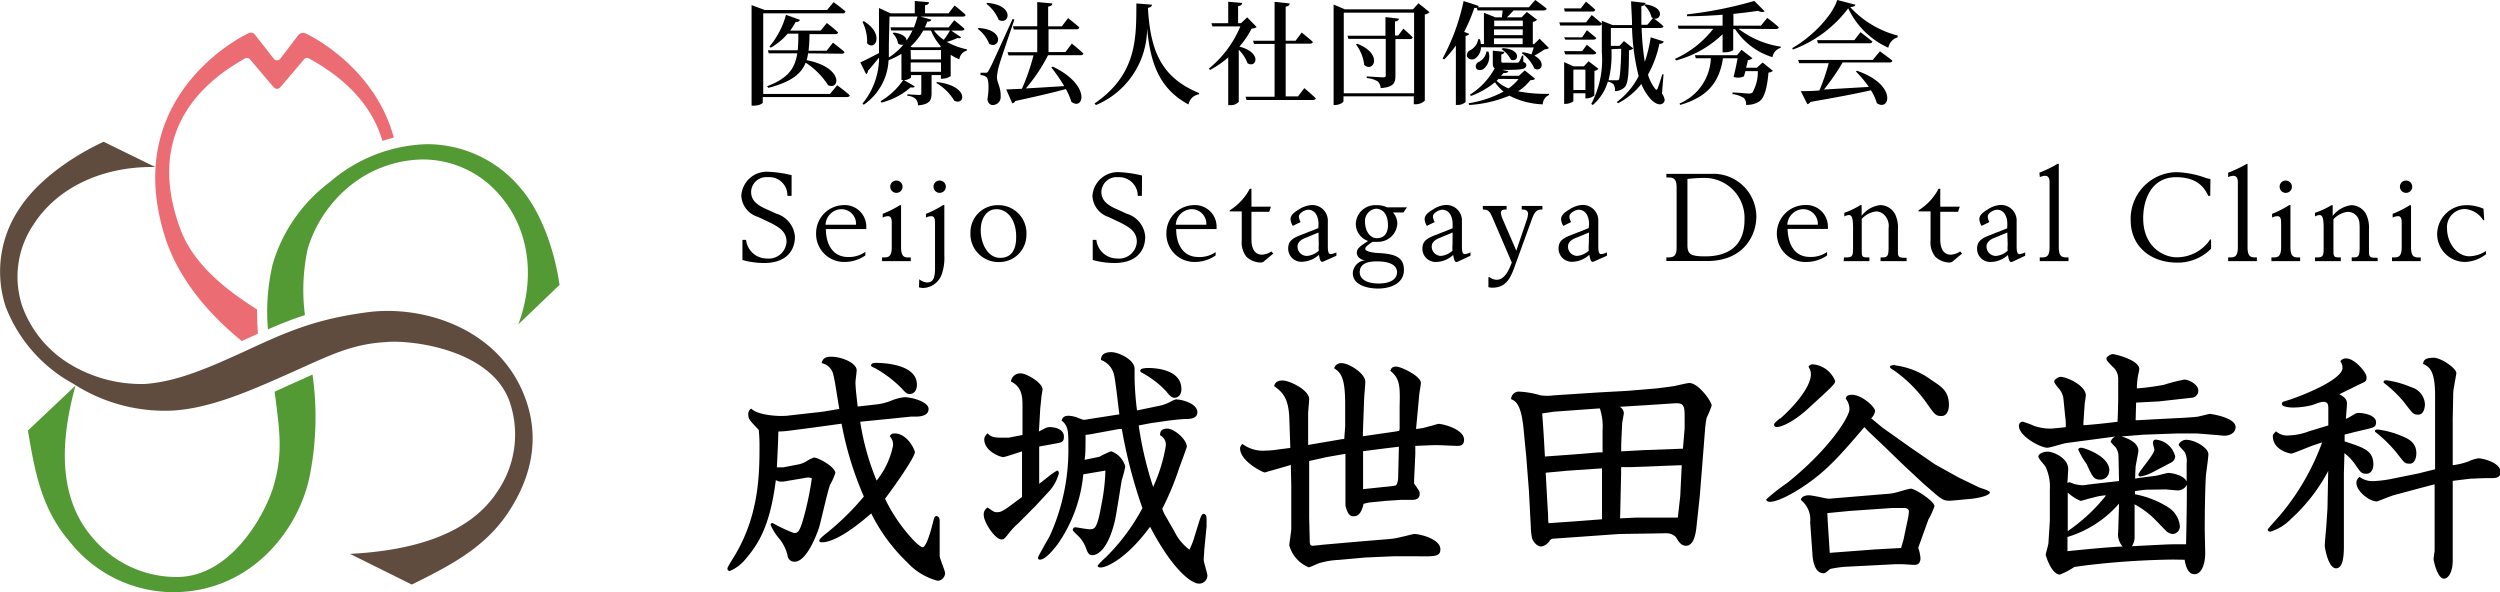 <svg xmlns="http://www.w3.org/2000/svg" viewBox="0 0 268.07 63.5"><defs><style>.cls-1{fill:#eb6d73;}.cls-2{fill:#604c3f;}.cls-3{fill:#539a35;}</style></defs><g id="レイヤー_2" data-name="レイヤー 2"><g id="design"><path class="cls-1" d="M17.83,25.81c1.63,4.77,5.27,8.47,8.1,10.76l.17-.08,1.56-.71c-.06-.87-.1-1.73-.09-2.59C25,31.54,21,28.82,19.41,24.75,15.07,13.31,23,8.12,26.27,6.27a.43.43,0,0,1,.59.16l2.5,2.94a.47.47,0,0,0,.69,0l2.5-2.94a.43.43,0,0,1,.59-.16c2.19,1.22,6.45,3.89,7.86,8.84.41-.13.82-.25,1.23-.35C40.4,7.94,34.52,4.41,32.78,3.59a.65.65,0,0,0-.81.2l-1.91,2.5a.44.44,0,0,1-.71,0l-2-2.56a.55.55,0,0,0-.69-.17C24.33,4.66,13,11.45,17.83,25.81Z"/><path class="cls-2" d="M56.45,43.05c1.31,3.88.68,7.84-1.86,11.76s-6.37,5.84-10.07,7.69l-.37.18-6.62-3.29c7.2-.37,13-2.3,15.86-6.77a10.78,10.78,0,0,0,1.28-9.47h0c-1.92-5.68-10.54-6.73-13.28-6.47-3.8.22-6.13,1.48-10.34,3.35s-8.53,3.79-12.64,4a18.06,18.06,0,0,1-10.58-2.9A15.89,15.89,0,0,1,.61,32.89a12.08,12.08,0,0,1,1.5-10.57c1.7-2.62,5-5.25,9-7.12l5.54,2.71C11.15,17.81,6.22,20,3.6,24.07a10,10,0,0,0-1.22,8.74,12.06,12.06,0,0,0,5.19,6.28,14.8,14.8,0,0,0,8,2.08c3.61-.26,7.18-1.91,11-3.65C31,35.46,34,34.2,39.4,33.48,45.42,32.68,53.81,35.24,56.45,43.05Z"/><path class="cls-3" d="M32.7,33.79A20.81,20.81,0,0,1,33,26.66a13.87,13.87,0,0,1,4.54-6.74,12.65,12.65,0,0,1,7.8-2.82,10.82,10.82,0,0,1,8.24,3.82c3.18,3.65,3.86,8.84,2,13.86L60,30.55c-.62-4.22-2.18-8.09-4.24-10.45a13.05,13.05,0,0,0-10-4.64,16.65,16.65,0,0,0-10.38,4.05,17,17,0,0,0-6.14,8.81,22.49,22.49,0,0,0-.51,7C30.09,34.72,31.37,34.22,32.7,33.79Z"/><path class="cls-3" d="M33.51,40.16l-.57.26-1.43.64L29.45,42c.5,3.94.9,6.37,0,9.7-.6,2.59-4.29,10.17-10.49,10.17h0A11.73,11.73,0,0,1,10,57.74c-3.52-4-3.76-9.69-1.9-16.4L3,46.16l.06.4c.69,4,1.39,8.06,4.48,11.6a14.21,14.21,0,0,0,11,5.34c8.52,0,13.64-6.9,14.71-12.67A32.29,32.29,0,0,0,33.51,40.16Z"/><path d="M84.88,21h-.45A1.94,1.94,0,0,0,82.33,19a1.63,1.63,0,0,0-1.79,1.56c0,.76.4,1.3,1.49,1.8l1.21.55a2.8,2.8,0,0,1,2,2.46c0,1.64-1.08,2.83-3.28,2.83a8.76,8.76,0,0,1-2.35-.32l0-2.16h.39a2.24,2.24,0,0,0,2.24,2,1.91,1.91,0,0,0,2.1-1.79c0-1.16-.91-1.6-1.64-2l-1.42-.67A2.5,2.5,0,0,1,79.49,21a2.73,2.73,0,0,1,2.93-2.58,12.81,12.81,0,0,1,2.46.36Z"/><path d="M92.79,27.39a3.94,3.94,0,0,1-2.22.7A3,3,0,0,1,87.51,25a3,3,0,0,1,2.83-3,2.32,2.32,0,0,1,2.55,2.43v.13H88.56c0,1.67.76,3,2.39,3A3,3,0,0,0,92.79,27Zm-1-3.29a1.57,1.57,0,0,0-1.6-1.67,1.75,1.75,0,0,0-1.67,1.67Z"/><path d="M94.58,27.6h.26c.48,0,.78-.16.78-1.09V23.85c0-.52-.16-.67-.41-.67a1.36,1.36,0,0,0-.56.15v-.4A10.86,10.86,0,0,0,96.49,22h.13v4.52c0,.93.3,1.09.77,1.09h.27V28c-.5,0-1.12,0-1.54,0s-1,0-1.54,0Zm1.54-8.24a.66.66,0,1,1-.66.66A.65.65,0,0,1,96.12,19.36Z"/><path d="M98.57,29.94a1.46,1.46,0,0,0,.83.35c.58,0,.86-.35.86-1.52V23.85c0-.52-.16-.67-.41-.67a1.36,1.36,0,0,0-.56.15v-.4a10.86,10.86,0,0,0,1.84-.94h.13v5.4a5.43,5.43,0,0,1-.27,2,2.2,2.2,0,0,1-2,1.49,1.83,1.83,0,0,1-.45-.07Zm2.19-10.58a.66.66,0,1,1-.66.66A.65.65,0,0,1,100.76,19.36Z"/><path d="M107,22a3,3,0,0,1,3.06,3.2,2.91,2.91,0,0,1-3,2.9,3,3,0,0,1-3-3.15A2.91,2.91,0,0,1,107,22Zm-.22.44c-.82,0-1.62.78-1.62,2.26,0,1.28.67,2.95,2.09,2.95,1.25,0,1.71-.95,1.71-2.2C109,23.93,108.26,22.43,106.82,22.43Z"/><path d="M122.44,21H122A2,2,0,0,0,119.89,19a1.63,1.63,0,0,0-1.79,1.56c0,.76.4,1.3,1.49,1.8l1.21.55a2.78,2.78,0,0,1,2,2.46c0,1.64-1.08,2.83-3.28,2.83a8.76,8.76,0,0,1-2.35-.32l0-2.16h.39a2.24,2.24,0,0,0,2.24,2,1.91,1.91,0,0,0,2.1-1.79c0-1.16-.91-1.6-1.64-2l-1.42-.67a2.5,2.5,0,0,1-1.7-2.26A2.73,2.73,0,0,1,120,18.46a12.81,12.81,0,0,1,2.46.36Z"/><path d="M130.35,27.39a3.94,3.94,0,0,1-2.22.7A3,3,0,0,1,125.07,25a3,3,0,0,1,2.83-3,2.32,2.32,0,0,1,2.55,2.43v.13h-4.33c0,1.67.76,3,2.39,3a3,3,0,0,0,1.84-.53Zm-1-3.29a1.57,1.57,0,0,0-1.6-1.67,1.75,1.75,0,0,0-1.67,1.67Z"/><path d="M131.88,22.54a6,6,0,0,0,2.13-2.3l.18,0v1.92h2.09l-.18.55h-1.91v3c0,.71.22,1.6,1.14,1.6a2.05,2.05,0,0,0,1-.35l.2.23-1.08.9a.78.78,0,0,1-.31.06,2.29,2.29,0,0,1-1.48-.61,2.47,2.47,0,0,1-.51-1.75V22.67h-1.31Z"/><path d="M141.38,24c0-.71-.32-1.51-1.1-1.51-.36,0-1,.35-1,.73a1.4,1.4,0,0,0,.18.59l-.84.41a1.68,1.68,0,0,1-.24-.69c0-.43.3-.71.88-1.06A2.8,2.8,0,0,1,140.5,22a1.67,1.67,0,0,1,1.88,1.75V26.4c0,.7.12.85.33.85a2,2,0,0,0,.59-.19v.36L142,28a.46.46,0,0,1-.25.07c-.17,0-.26-.35-.32-.75a2.82,2.82,0,0,1-1.82.75,1.41,1.41,0,0,1-1.48-1.42c0-.82.5-1.12,1.38-1.46l1.85-.73Zm0,.93L140,25.5c-.26.1-.87.36-.87.94a1,1,0,0,0,1.06,1,2.15,2.15,0,0,0,1.22-.56,3.21,3.21,0,0,1,0-.63Z"/><path d="M150.49,22.78h-1.13a1.76,1.76,0,0,1,.47,1.22,2.06,2.06,0,0,1-2.1,1.93,4.48,4.48,0,0,1-.55,0c-.23.15-.79.5-.79.75s.64.41,1.38.45c1.69.09,2.77.37,2.77,1.81s-1.39,2-2.79,2c-.95,0-2.69-.29-2.69-1.65a1.45,1.45,0,0,1,1.33-1.38v0c-.21,0-.9-.2-.9-.82,0-.41.32-.68,1.11-1.18l.1-.07A1.94,1.94,0,0,1,145.38,24a2.08,2.08,0,0,1,2.22-2,2.58,2.58,0,0,1,1.13.23h2.14Zm-2.63,7.62c1,0,1.94-.34,1.94-1.21s-1-1.16-2.12-1.16c-.52,0-1.88,0-1.88,1.16C145.8,29.79,146.33,30.4,147.86,30.4Zm-.22-4.86c.84,0,1.19-.62,1.19-1.38,0-1.27-.62-1.78-1.29-1.78a1.32,1.32,0,0,0-1.17,1.43C146.37,24.62,146.8,25.54,147.64,25.54Z"/><path d="M155.76,24c0-.71-.32-1.51-1.11-1.51-.35,0-1,.35-1,.73a1.41,1.41,0,0,0,.19.59l-.84.41a1.68,1.68,0,0,1-.24-.69c0-.43.3-.71.88-1.06a2.8,2.8,0,0,1,1.24-.48,1.67,1.67,0,0,1,1.88,1.75V26.4c0,.7.11.85.32.85a1.94,1.94,0,0,0,.6-.19v.36l-1.28.6a.48.48,0,0,1-.25.07c-.17,0-.26-.35-.33-.75a2.78,2.78,0,0,1-1.81.75,1.42,1.42,0,0,1-1.49-1.42c0-.82.5-1.12,1.38-1.46l1.86-.73Zm0,.93-1.37.57c-.26.1-.87.36-.87.94a1,1,0,0,0,1,1,2.14,2.14,0,0,0,1.23-.56,3.21,3.21,0,0,1,0-.63Z"/><path d="M159.6,29.72h.13a1.24,1.24,0,0,0,.75.28c.68,0,1.13-.67,1.42-1.34l.21-.5L160,23.25c-.24-.54-.41-.78-.94-.78H159v-.39c.4,0,.71,0,1.25,0s.87,0,1.3,0v.39h-.13c-.37,0-.48.13-.48.36a2.16,2.16,0,0,0,.15.58l1.5,3.47,1.09-3.21a2.6,2.6,0,0,0,.17-.72c0-.41-.32-.48-.59-.48h-.09v-.39c.38,0,.74,0,1.05,0s.78,0,1.17,0v.39h-.1c-.62,0-.81.41-1.12,1.28l-1.79,4.93c-.47,1.31-1,2.17-2.38,2.17a1.6,1.6,0,0,1-.4-.06Z"/><path d="M170.39,24c0-.71-.32-1.51-1.11-1.51-.35,0-1,.35-1,.73a1.28,1.28,0,0,0,.19.59l-.84.41a1.54,1.54,0,0,1-.24-.69c0-.43.3-.71.88-1.06a2.8,2.8,0,0,1,1.24-.48,1.66,1.66,0,0,1,1.87,1.75V26.4c0,.7.12.85.33.85a2,2,0,0,0,.6-.19v.36L171,28a.48.48,0,0,1-.25.07c-.17,0-.26-.35-.33-.75a2.78,2.78,0,0,1-1.81.75,1.42,1.42,0,0,1-1.49-1.42c0-.82.5-1.12,1.38-1.46l1.86-.73Zm0,.93L169,25.5c-.26.1-.87.36-.87.94a1,1,0,0,0,1,1,2.17,2.17,0,0,0,1.23-.56,3.21,3.21,0,0,1,0-.63Z"/><path d="M178.68,27.6h.23c.61,0,.87-.22.87-1.08V20.11c0-.86-.26-1.08-.87-1.08h-.23v-.39c.46,0,1.09,0,1.68,0l3.17,0a4.61,4.61,0,0,1,4.8,4.58c0,1.92-1.27,4.77-5.29,4.77-.8,0-1.75,0-2.68,0-.59,0-1.22,0-1.68,0Zm2.26-1.3c0,1,.42,1.19,1.92,1.19,2.3,0,4.2-1,4.2-3.93a4.29,4.29,0,0,0-4.45-4.48,15.78,15.78,0,0,0-1.67.11Z"/><path d="M195.92,27.39a3.94,3.94,0,0,1-2.22.7,3.05,3.05,0,0,1-.24-6.1A2.32,2.32,0,0,1,196,24.42v.13h-4.32c.05,1.67.76,3,2.39,3a3,3,0,0,0,1.84-.53Zm-1-3.29a1.57,1.57,0,0,0-1.6-1.67,1.75,1.75,0,0,0-1.67,1.67Z"/><path d="M197.73,27.6H198c.59,0,.7-.16.7-.92V24.45c0-1.19-.16-1.39-.46-1.39a1.28,1.28,0,0,0-.48.15v-.39a8.55,8.55,0,0,0,1.73-.83h.13v1.15a2.93,2.93,0,0,1,2-1.15,1.85,1.85,0,0,1,1.6,1,3.35,3.35,0,0,1,.29,1.59V27c0,.51.09.64.73.64h.2V28c-.31,0-.91,0-1.35,0s-1.08,0-1.44,0V27.6h.24c.55,0,.62-.28.62-1.09V24.45A1.65,1.65,0,0,0,202,23a1.2,1.2,0,0,0-.9-.32,2.55,2.55,0,0,0-1.47.79V26.9c0,.59.06.7.57.7h.25V28c-.3,0-.88,0-1.31,0s-1,0-1.45,0Z"/><path d="M205.74,22.54a6,6,0,0,0,2.13-2.3l.18,0v1.92h2.09l-.18.55h-1.91v3c0,.71.22,1.6,1.14,1.6a2.05,2.05,0,0,0,1-.35l.2.23-1.08.9a.75.75,0,0,1-.31.06,2.27,2.27,0,0,1-1.47-.61,2.43,2.43,0,0,1-.52-1.75V22.67h-1.31Z"/><path d="M215.24,24c0-.71-.31-1.51-1.1-1.51-.36,0-1,.35-1,.73a1.4,1.4,0,0,0,.18.59l-.84.41a1.68,1.68,0,0,1-.24-.69c0-.43.31-.71.88-1.06a2.8,2.8,0,0,1,1.24-.48,1.67,1.67,0,0,1,1.88,1.75V26.4c0,.7.12.85.33.85a2,2,0,0,0,.59-.19v.36l-1.27.6a.51.51,0,0,1-.26.07c-.17,0-.26-.35-.32-.75a2.8,2.8,0,0,1-1.82.75A1.41,1.41,0,0,1,212,26.67c0-.82.5-1.12,1.38-1.46l1.85-.73Zm0,.93-1.37.57c-.26.1-.86.36-.86.94a1,1,0,0,0,1.05,1,2.15,2.15,0,0,0,1.22-.56,3.21,3.21,0,0,1,0-.63Z"/><path d="M218.68,18.52a14.27,14.27,0,0,0,1.95-.95h.13c0,.3,0,1.22,0,2.5v6.44c0,.93.3,1.09.78,1.09h.26V28c-.5,0-1.12,0-1.54,0s-1,0-1.54,0V27.6H219c.47,0,.77-.16.77-1.09v-7c0-.41-.15-.66-.48-.66a1.62,1.62,0,0,0-.56.14Z"/><path d="M237,21h-.21c-.34-.69-1-2-3.46-2-2.67,0-3.52,2.46-3.52,4.39,0,3.12,2.22,4.2,3.59,4.2A4.31,4.31,0,0,0,237,25.67h.09v1a5,5,0,0,1-3.62,1.49c-3,0-5-1.87-5-4.52a5,5,0,0,1,4.89-5.18,10,10,0,0,1,3,.56,3.52,3.52,0,0,0,.66.18Z"/><path d="M238.92,18.52a14.27,14.27,0,0,0,2-.95H241c0,.3,0,1.22,0,2.5v6.44c0,.93.3,1.09.77,1.09H242V28c-.5,0-1.12,0-1.54,0s-1,0-1.54,0V27.6h.27c.47,0,.77-.16.77-1.09v-7c0-.41-.16-.66-.49-.66a1.62,1.62,0,0,0-.55.14Z"/><path d="M243.56,27.6h.26c.48,0,.78-.16.78-1.09V23.85c0-.52-.16-.67-.41-.67a1.4,1.4,0,0,0-.56.15v-.4a10.86,10.86,0,0,0,1.84-.94h.13v4.52c0,.93.3,1.09.77,1.09h.27V28c-.5,0-1.12,0-1.54,0s-1,0-1.54,0Zm1.54-8.24a.66.66,0,1,1-.66.66A.65.65,0,0,1,245.1,19.36Z"/><path d="M248.23,27.6h.23c.6,0,.7-.16.7-.92V24.45c0-1.19-.16-1.39-.46-1.39a1.2,1.2,0,0,0-.47.15v-.39A8.74,8.74,0,0,0,250,22h.13v1.15a3,3,0,0,1,2-1.15,1.83,1.83,0,0,1,1.6,1,3.35,3.35,0,0,1,.29,1.59V27c0,.51.09.64.74.64h.19V28c-.31,0-.9,0-1.35,0s-1.08,0-1.43,0V27.6h.23c.56,0,.62-.28.62-1.09V24.45c0-.71-.06-1.06-.43-1.41a1.24,1.24,0,0,0-.91-.32,2.55,2.55,0,0,0-1.47.79V26.9c0,.59.07.7.58.7H251V28c-.31,0-.88,0-1.32,0s-1,0-1.44,0Z"/><path d="M256.49,27.6h.27c.47,0,.77-.16.77-1.09V23.85c0-.52-.16-.67-.41-.67a1.4,1.4,0,0,0-.56.15v-.4A10.86,10.86,0,0,0,258.4,22h.13v4.52c0,.93.3,1.09.78,1.09h.26V28c-.5,0-1.12,0-1.54,0s-1,0-1.54,0ZM258,19.36a.66.66,0,1,1-.66.66A.65.65,0,0,1,258,19.36Z"/><path d="M266.57,27.26a3.93,3.93,0,0,1-2.24.83,3,3,0,0,1-3-3A3.14,3.14,0,0,1,264.5,22a4.49,4.49,0,0,1,1.8.38l.08,1.23-.11,0a2.53,2.53,0,0,0-2-1.2,1.94,1.94,0,0,0-1.88,2.07c0,1.55,1.05,3,2.4,3a3.47,3.47,0,0,0,1.77-.56Z"/><path d="M93.85,43.38A6.26,6.26,0,0,0,95.48,43,5.12,5.12,0,0,1,97,42.59c.73,0,2.57.48,2.57,1.26s-1,.82-1.36.82l-.5,0-2.63.27-2.84.28A26.76,26.76,0,0,0,94,51.53a8.74,8.74,0,0,0,1.76-3.76,1.31,1.31,0,0,0-.36-1c.18-.24.23-.29.55-.29,1.34,0,2.15,1.76,2.15,2,0,.58-2.39,3.94-3.2,5a17.8,17.8,0,0,0,3.2,4.6c.19.18.66.6.82.6.42,0,.92-1.87,1.08-2.5s.21-.84.39-.84c.37,0,.37.42.37.55v1l0,1.71c0,.26,0,.73,0,1s.58,1.6.58,1.86a.86.86,0,0,1-.77.82,6.77,6.77,0,0,1-3.31-2,18.72,18.72,0,0,1-3.84-5.23c-3,2.63-4.57,3.1-5.28,3.1-.24,0-.29-.1-.29-.18s.08-.26.89-.89a28,28,0,0,0,3.89-3.84,35.47,35.47,0,0,1-2.39-7.81l-2.91.4-2.61.34a10.69,10.69,0,0,1-1.26.1c0,.76-.13,3.29-.16,3.84H84l1.5-.29a2.62,2.62,0,0,0,.94-.34,4,4,0,0,1,.84-.42c.45,0,2.29,1,2.29,1.66A7.11,7.11,0,0,1,89,52c-.26.68-1,4-1.16,4.52-.42,1.29-1.47,3.71-2.63,3.71a.72.72,0,0,1-.76-.66,4.49,4.49,0,0,0-1-1.94,6,6,0,0,1-.82-1.34.2.2,0,0,1,.21-.21,15.15,15.15,0,0,0,2.29,1.07c.42,0,.63,0,1.21-2.26a32.74,32.74,0,0,0,.71-3.6,1,1,0,0,0-.68-.05L84,51.64c-.08,0-.31,0-.37,0a1.25,1.25,0,0,1-.44-.16c-.64,5.13-2,7-3.24,8.46a4.25,4.25,0,0,1-1.71,1.29A.26.26,0,0,1,78,61c0-.15.08-.29.79-1.44,2.52-4.21,2.65-8.44,2.65-11.57a17.13,17.13,0,0,0-.08-1.89c-1-1.05-1.12-1.18-1.12-1.63a.67.67,0,0,1,.31-.66c.6.63,2.37.79,3.16.79.28,0,.63,0,.91-.05l3.58-.4L90,43.85c-.11-.55-.48-3.1-.63-3.6a1.6,1.6,0,0,0-1.27-1.31c.08-.29.19-.69,1-.69,1.24,0,2.76.71,2.76,1.45,0,.21-.13,1.1-.13,1.29,0,.63.16,1.92.24,2.6Zm.05-4.47c.82,0,4.42.13,4.42,2.34,0,.76-.45,1-.76,1s-.42-.1-.92-.65a12.47,12.47,0,0,0-2.79-2.11c-.39-.18-.39-.18-.47-.31C93.48,39,93.54,38.91,93.9,38.91Z"/><path d="M111.43,47.88v4l1.11-.87a6.47,6.47,0,0,1,.81-.55c.08,0,.19.08.19.29a4.58,4.58,0,0,1-1.11,2L111,54.29l-1.78,1.79a7.78,7.78,0,0,0-1,1.05c-.5.63-.55.71-.84.71-.68,0-1.89-1.84-1.89-2.58a.82.82,0,0,1,.42-.84c.66.47.71.5,1,.5s.5,0,1.55-.79l1.13-.84V48.4c-.66.21-1.82.61-2,.61-.4,0-2.05-.66-2.05-1.9,0-.21.07-.34.34-.65.34.31.52.47,1.47.47l.81,0,1.48-.29v-3c0-1,0-2.13-1.24-2.73a1,1,0,0,1,1.08-.87c.58,0,2.31,1,2.31,1.71,0,.13-.13.76-.13.89s-.13,1.21-.13,1.4l-.13,2.23c.79-.42.86-.47,1.18-.47.68,0,1.5.29,1.5,1s-.29.63-1.42.86Zm8.6-3.45c-.1-.68-.42-3.73-.6-4.34a2.21,2.21,0,0,0-1.37-1.49c0-.35.13-.84,1.1-.84.79,0,2.5.81,2.5,1.78,0,.19,0,1,0,1.13a32.9,32.9,0,0,0,.26,3.34l2.26-.47a4.12,4.12,0,0,0,1.24-.42c.42-.21.55-.29.73-.29.53,0,2.24.42,2.24,1.37,0,.73-.87.73-1.34.73-.27,0-1.45.13-1.69.16l-2,.29-1.26.24a38.43,38.43,0,0,0,1.55,6.59A17.35,17.35,0,0,0,125,47.85a1.12,1.12,0,0,0-.61-1.18c0-.32.08-.71.79-.71s2.08,1.15,2.08,1.94c0,.08-.71,2-.79,2.21a30.44,30.44,0,0,1-1.84,4.44,2.83,2.83,0,0,0,.31.71l1,1.74a5.3,5.3,0,0,0,1.6,1.94,8.8,8.8,0,0,0,.42-1l.64-2.07c.07-.19.23-.77.44-.77s.34.16.34.58c0,.13,0,.63,0,.74L129.13,59c0,.16-.06.84-.06,1,0,.29.4,1.48.4,1.74a.89.89,0,0,1-.92.84c-.69,0-2.68-1.23-5.23-6.1-2.47,3.39-4.66,4.37-5.29,4.37-.21,0-.34-.08-.34-.19a8.44,8.44,0,0,1,.9-.92,21.6,21.6,0,0,0,3.91-5.26A52.9,52.9,0,0,1,120.29,46L120,46l-2.55.47a8.38,8.38,0,0,1-1.05.16c0,1.47,0,2-.1,2.68.6-.13,1.44-.29,1.6-.34a10.35,10.35,0,0,1,1.23-.58,2.37,2.37,0,0,1,1.53,1.63,12.11,12.11,0,0,1-.37,1.44c-.13.71-.6,3.82-.76,4.45-.79,3.26-2,3.62-2.39,3.62s-.5-.23-.71-.81a3.52,3.52,0,0,0-1-1.42c-.37-.37-.4-.42-.4-.5a.28.28,0,0,1,.26-.26c.14,0,1.27.21,1.5.21.61,0,.84,0,1.32-2.66a21.1,21.1,0,0,0,.42-3.63l-2.37.4a15.61,15.61,0,0,1-2.78,7.54c-.32.4-1.24,1.61-1.87,1.61a.19.19,0,0,1-.21-.21c0-.13,1.08-2,1.26-2.32a22.35,22.35,0,0,0,2-9.54c0-1.65,0-2.29-.73-2.84.08-.23.18-.52.76-.52a3.23,3.23,0,0,1,.89.18,7.21,7.21,0,0,0,.71.26,3.59,3.59,0,0,0,.56-.08Zm2.24-4.7c0-.21.47-.27.84-.27s3.57,0,3.57,2.26c0,.64-.37.93-.73.93-.16,0-.37,0-.9-.69a10.09,10.09,0,0,0-2.71-2.05A.27.27,0,0,1,122.27,39.73Z"/><path d="M144.24,45.75l0-2.42c0-2.87-.47-3.37-1.18-3.84a.77.77,0,0,1,.81-.55c.74,0,2.53,1.08,2.53,2,0,.32-.13,1.63-.13,1.92l-.13,3.55v.37l3.44-.5.45-.08.05-.21,0-2.39c.05-2.16.05-3-1-3.84.1-.26.18-.45.65-.45s2.63,1,2.63,1.76c0,.21-.18,1.11-.18,1.29L151.84,46a6.67,6.67,0,0,0,1.42-.29c.1,0,.81-.24,1-.26.42,0,2.73.55,2.73,1.71,0,.47-.26.65-.68.65s-2.21-.1-2.55-.08l-2,.08,0,.9-.13,2.78,0,.35c.52.76.6.84.6,1.1,0,.66-.58.66-.89.66l-1.16,0-1.66.11-1.49.15c-.21,0-.66.13-.82.16-.13.61-.39,1.34-1.05,1.34-.4,0-.66-.21-.89-1.15V48.66l-2,.35-1.89.42,0,6.07.06,2.44c0,.42.05.58.34.58,0,0,.86-.08.94-.1l3.87-.34,3.26-.27a7.31,7.31,0,0,0,1.5-.26c.13,0,1.13-.29,1.31-.29.63,0,2.79.55,2.79,1.63,0,.76-.53.79-2.34.76l-2.71,0-3,.13-2.89.26a8.14,8.14,0,0,0-1.84.29c-.21,0-1.16.5-1.34.5a3.55,3.55,0,0,1-2.08-2.34c0-.26.21-1.5.21-1.76V52l-.05-2.16-.21.08-1.74.5c-.16.05-.65.18-.81.24s-2.68-1.19-2.68-2.58a.61.61,0,0,1,.26-.47,3.66,3.66,0,0,0,2.44.71,8.9,8.9,0,0,0,1.29-.11l1.4-.18-.11-3.21c-.08-2.26-.84-2.84-1.63-3.42.08-.26.21-.6.92-.6s2.84,1,2.84,2c0,.23-.11,1.34-.11,1.55v3.36l3.69-.63.18,0Zm1.92,4.78v1.92l2.28-.24a12.11,12.11,0,0,0,1.21-.15c.21-.11.27-.69.27-.82L150,47.9l-1.58.19-2.26.29Z"/><path d="M174.52,41.91l3.1-.26s1.73-.21,2-.27,1.31-.31,1.52-.31c1,0,2.4,2,2.4,2.42A10.75,10.75,0,0,1,183,44.8a10.78,10.78,0,0,0-.18,1.37l-.21,2.68-.34,4.28-.37,3.45c-.08.68-.29,1.94-1.1,1.94-.53,0-.77-.39-1.11-.94a1.39,1.39,0,0,0-1-.4l-5.07.08-4.5.32-2.58.18a.46.46,0,0,0-.39.26,1.38,1.38,0,0,1-.87.58c-.5,0-.86-.52-1-.87a6.55,6.55,0,0,1-.13-1.15l-.21-4L163.66,49l-.29-3c-.26-2.68-.86-3-1.34-3.2A.84.84,0,0,1,163,42a9.46,9.46,0,0,1,2.18.39,5.13,5.13,0,0,0,1.45,0l4.78-.31Zm-5.92,6.83,2.79-.23.45,0V46.14a6.15,6.15,0,0,0-.29-2.34h-.16l-4.71.34-1.31.19c.18,2.52.21,3.26.29,4.62ZM166,55.32c0,.18,0,.57.05.78l3-.21,2.73-.21V50.22l-3.81.26-2.23.21Zm7.84-7.71v.79l2.31-.13,4.31-.16.18-2.18V44.54c0-1.19-.23-1.34-1.13-1.29l-2.73.18-3.1.19a.83.83,0,0,1,.44.65c0,.19-.18,1-.18,1.16Zm1.62,7.89,3.55,0h.9l.26-2.31.16-3.31-5.5.21c-.36,0-.78,0-1,0v.71l-.11,4.78Z"/><path d="M204.25,50l-2.53-2.44-1.36-1.29-.45-.47c-2.47,2.89-3.89,4.52-6.15,6.1-1.08.76-3,1.91-4,1.91-.24,0-.37-.15-.37-.26a20.45,20.45,0,0,1,2.24-1.76c4.65-3.73,6.68-7.15,6.68-7.89a1.76,1.76,0,0,0-.4-1.15c.05-.19.13-.42.68-.42,1,0,2.47,1.26,2.47,1.76a1.33,1.33,0,0,1-.42.76l1.21,1,3,2.13,2.65,1.82,2.5,1.39,2.23,1.08c.19.08,1.14.34,1.14.52,0,.42-1.71.69-2.13.71l-1.71.16c-.87.08-1.13.08-2.08-.76l-1.16-1Zm-13.38-5.1c1.36-1.18,3.31-3.34,3.31-4.78a1.41,1.41,0,0,0-.26-.79.49.49,0,0,1,.5-.26,2.83,2.83,0,0,1,2.36,1.78c0,.32-.29.58-2.94,3-1.08,1-2.58,1.94-3.34,1.94a.26.26,0,0,1-.26-.18C190.21,45.4,190.29,45.35,190.87,44.85Zm11.33,8.07a5.43,5.43,0,0,0,1.07-.15c.27-.06,1.4-.42,1.63-.42.45,0,2.53,1.34,2.53,1.89a9,9,0,0,1-.66,1.44l-1.08,3a4.85,4.85,0,0,1,.24,1.11c0,.5-.24.73-.63.73-.21,0-1.16-.07-1.34-.07h-.74l-5.44.28a12.66,12.66,0,0,0-1.5.22c-.21.1-.47.47-.73.47-1.06,0-1.19-1.63-1.21-2.13l-.24-3.34a2.67,2.67,0,0,0-1-2.39c.08-.4.52-.5.87-.5s1.7.31,1.89.34a1.83,1.83,0,0,0,.58,0Zm-6,6.31,4.91-.37,2.74-.15.26-.9.42-2a6.09,6.09,0,0,0,.16-1c0-.39-.42-.39-.55-.39s-.84,0-1.24,0l-4.6.32-2.36.23.05,1Zm6.94-20.11a8.25,8.25,0,0,1,4,1.61c1.05.68,1.84,1.18,1.84,2.65,0,.45-.16,1.18-.81,1.18s-.74-.21-1.71-1.57a14.39,14.39,0,0,0-3.26-3.24c-.48-.31-.53-.36-.53-.44s0-.11.05-.14A3.35,3.35,0,0,1,203.17,39.12Z"/><path d="M229,50c0,.11-.05.74-.05,1.32l.71-.11,1.39-.18c.24,0,1.24-.32,1.48-.32s1.6.19,1.94.92l0-1.92a2.22,2.22,0,0,0-.19-1.21c-.08-.13-.66-.68-.66-.81s.34-.53.79-.53c.92,0,2.39.84,2.39,1.55,0,.37-.23,1.92-.26,2.24-.1,1.47-.13,4.18-.13,5.73,0,.42.05,2.31.05,2.71,0,.84-.29,2.18-1.15,2.18s-1-1.32-1.06-1.55L233,60a87.55,87.55,0,0,0-9.23.61l-1.34.18a7.72,7.72,0,0,1-1.55.82c-.89,0-1.52-2-1.52-2.13s.29-1.08.29-1.26l.15-2.39V52.5a5,5,0,0,0-.47-2.47c-.11-.18-.76-.87-.76-1.05,0-.34.55-.55,1-.55.6,0,2.2.68,2.2,1.86,0,.21-.08,1.32-.08,1.5.06,0,.11-.08.19-.08s.52.19.63.21a4.14,4.14,0,0,0,.74.11c.13,0,.31,0,.71-.08l3.26-.37-.06-2.73a1.82,1.82,0,0,0-.29-.87,5.49,5.49,0,0,1-.55-.6.84.84,0,0,1,.55-.58l-5.33.71c-.32.05-1.74.5-2,.5-.77,0-3.05-1.26-3.05-2.32a.41.41,0,0,1,.42-.47,10.53,10.53,0,0,1,1.26.47,5.53,5.53,0,0,0,1.76.27c.05,0,1.45-.13,1.58-.16,0-.47,0-.76-.05-1l-.19-1.92a2,2,0,0,0-.5-1.21c-.31-.37-.5-.61-.5-.79s.45-.47.69-.47c.65,0,2.7.92,2.7,2,0,.16-.13.84-.13,1l-.13,1.92v.26c.5,0,3.18-.29,3.66-.37.05-1.13.07-2.23.07-2.36l0-2.19a1.67,1.67,0,0,0-.61-1.36c-.63-.66-.65-.69-.65-.87s.44-.47.68-.47,2.84.63,2.84,1.6c0,.16-.19.92-.19,1.08a9.35,9.35,0,0,0-.07,1,27.19,27.19,0,0,0,2.91-.39,17.59,17.59,0,0,1,2.19-.56c.44,0,1.49.5,1.49,1.19a.75.75,0,0,1-.71.76l-3.49.39-2.47.13L229,45.06c.32,0,1.69-.08,2-.1l2.52-.13c.21,0,2-.11,2.18-.16.71-.16,1.18-.29,1.26-.29s2.76.37,2.76,1.42c0,.63-.65.92-1.21.92-.15,0-.79-.08-.92-.08l-2-.16-2.13,0-3.63.13-2.36.19c.37.1,2,.6,1.81,1.7Zm-1.78,4a11.88,11.88,0,0,1-5.53,3.58c0,.47,0,1.23,0,1.52,1.81-.18,4.15-.42,5.91-.5a2,2,0,0,1-.47-1.6Zm-1.45-.89a6.6,6.6,0,0,0-1.47.29c-.13,0-1.11.31-1.19.31a4.83,4.83,0,0,1-1.39-.89c0,.66,0,3.52,0,4.13A18.89,18.89,0,0,0,225.8,53.16Zm.39-2.68a.94.94,0,0,1-.94,1c-.71,0-.84-.29-1.47-1.66a8.86,8.86,0,0,1-.9-1.55c0-.1.08-.21.32-.21S226.19,48.85,226.19,50.48Zm4,2.08c-.13,0-.92.1-1.23.15V53a10.2,10.2,0,0,1,3.52,1.37,2.71,2.71,0,0,1,1.29,2,.81.81,0,0,1-.79.89,1.21,1.21,0,0,1-.74-.39L231,55.63a9.32,9.32,0,0,0-2.11-1.55V57.5a1.81,1.81,0,0,1-.29,1.07c3.53-.18,3.92-.21,4.87-.21h.94c.08-4.07.08-4.52.08-6.38a1.07,1.07,0,0,1-1.05.6c-.19,0-1.13-.1-1.24-.1Zm.66-1.87a4.25,4.25,0,0,1-1.31.45.2.2,0,0,1-.21-.21c0-.27,1.71-2.16,1.71-2.66,0-.1-.16-.6-.16-.71s.05-.37.29-.37a2.36,2.36,0,0,1,2.1,1.79.76.76,0,0,1-.42.66Z"/><path d="M248,47.77c-.37.13-2.16.87-2.29.87s-2-.34-2-1.89c0-.14.08-.24.35-.5a1.72,1.72,0,0,0,1.34.44,6.51,6.51,0,0,0,2.18-.44l2.08-.63c0-1,0-1.48,0-1.87s-.08-.66-.5-.66-1,.29-1.32.37a8.89,8.89,0,0,1-2,.24c-.26,0-1.15-.06-1.15-.37s.1-.21,1-.53c1.71-.58,5.49-2.18,5.49-3.34a1.24,1.24,0,0,0-.23-.73.71.71,0,0,1,.68-.29c.82,0,2.13,1.47,2.13,2s-.1.44-1.1.94c-.29.16-1.58.77-1.82.9.42.21.82.47.82,1,0,.26-.11,1.39-.11,1.63.24-.08.74-.4,1-.55a.76.76,0,0,1,.42-.08c.42,0,1.81.21,1.81,1,0,.5-.23.55-1,.74l-1.31.31-1.06.27v.73c2.11.69,3.08,1,3.08,2.47,0,.53-.24,1-.76,1s-.61-.16-1.19-1a5.52,5.52,0,0,0-1.15-1.21l-.06,2.18,0,7.65c0,.84,0,2.52-.84,2.52s-1.21-2.2-1.21-2.44.13-1.68.16-2l.13-2,.08-4a18.64,18.64,0,0,1-4,5.15A5.22,5.22,0,0,1,243.49,57c-.16,0-.32,0-.32-.24,0-.05,1.08-1.24,1.26-1.45A25.76,25.76,0,0,0,249,47.43Zm11.3,3,1.81-.45,0-6V42.46c0-2.65-.55-3.1-1.29-3.44.05-.32.11-.66,1.16-.66.73,0,2.41,1.1,2.41,1.66,0,.1-.23,1.26-.23,1.36a4.65,4.65,0,0,0-.11,1.08l-.05,2.42v5a7.31,7.31,0,0,0,1.74-.42,3.53,3.53,0,0,1,1.05-.32c.23,0,2.34.37,2.34,1.5,0,.58-.53.63-1,.63h-.77l-1.47.06-1.89.23,0,6.39v2.1c0,1.5-.57,2-.94,2-.69,0-1.11-1.89-1.11-2.1a8,8,0,0,1,.11-.84c0-.34,0-.77,0-1.24v-4l0-1.94-1.79.47-2.52.68c-.11,0-1.84.69-1.87.69-.84,0-2.21-1.11-2.21-2a.76.76,0,0,1,.35-.63,2.28,2.28,0,0,0,1.41.45,12,12,0,0,0,2-.24ZM255,46.06a9.74,9.74,0,0,1,2.57.71c.85.34,1.53.79,1.53,1.84,0,.32-.11,1.11-.71,1.11s-.58-.14-1.53-1.32a14.74,14.74,0,0,0-2.18-2.1C254.63,46.12,254.69,46.06,255,46.06Zm.92-5.28a10,10,0,0,1,2.6.73,2,2,0,0,1,1.5,1.84c0,.32-.11,1.11-.71,1.11s-.61-.16-1.6-1.42a13.06,13.06,0,0,0-2.11-2C255.58,40.86,255.55,40.78,256,40.78Z"/><path d="M89.77,9.14s.84.62,1.35,1.08c0,.13-.16.19-.33.19h-9V11c0,.09-.36.33-1,.33h-.2V.55L82,1.07h6.69l.69-.84s.8.57,1.28,1a.28.28,0,0,1-.31.2H81.84v8.64H89ZM86.65,5.72a4.3,4.3,0,0,1-.16.73c4,.78,3.57,3.28,2.3,2.68a8,8,0,0,0-2.4-2.41c-.48,1.21-1.56,2.07-4,2.7l-.14-.17c2.34-.88,3-2,3.24-3.53H82.43l-.09-.33h3.2a16.58,16.58,0,0,0,.06-1.78H84.46a6.64,6.64,0,0,1-1.81,1.5L82.5,5a8.84,8.84,0,0,0,1.78-3.41l1.5.54a.41.41,0,0,1-.46.22,7.33,7.33,0,0,1-.59.93H88l.66-.81a13.13,13.13,0,0,1,1.2,1c0,.13-.16.19-.32.19H86.8a16,16,0,0,1-.1,1.78h1.94l.68-.87s.76.59,1.23,1c0,.13-.15.19-.32.19Z"/><path d="M103.06,4c-.06.1-.18.12-.38.07a7,7,0,0,1-1.16.42,7.6,7.6,0,0,0,2.16.8v.13a1.11,1.11,0,0,0-.81.94,5.83,5.83,0,0,1-.93-.48V8.16a1.64,1.64,0,0,1-.88.28h-.17V8.05h-1V10c0,.75-.19,1.19-1.46,1.3a1,1,0,0,0-.23-.68,1.48,1.48,0,0,0-.91-.35v-.16s1,.07,1.26.07.24-.07.24-.2V8.05h-1.1v.26a1.14,1.14,0,0,1-.87.27h-.16V5.77a8.05,8.05,0,0,1-1.38.68,6.15,6.15,0,0,1-2.66,4.78l-.14-.12a7.79,7.79,0,0,0,1.78-4.93c-.33.39-.72.88-1.19,1.41a.41.41,0,0,1-.2.36l-.62-1.26c.35-.14,1.17-.57,2-1,0-.29,0-.59,0-.87V.86l1.24.57h2.6V.11l1.52.13c0,.17-.12.28-.42.32v.87h2.52l.65-.84s.73.57,1.18,1c0,.14-.16.19-.33.19H98.7l1.17.33c-.05.13-.15.21-.44.21-.08.21-.16.41-.26.62h2.55l.6-.77s.69.54,1.1.92c0,.13-.16.19-.33.19H102ZM92.63,2.27c2.28,1.4,1.18,3.27.35,2.37a4.7,4.7,0,0,0-.5-2.3Zm5.47,7c-.08.1-.18.16-.44.09A7.68,7.68,0,0,1,94.53,11l-.11-.15a7.58,7.58,0,0,0,2.45-2.3ZM95.31,4.77c0,.45,0,.92,0,1.39a6.65,6.65,0,0,0,1.56-1.37.7.7,0,0,1-.57-.12,2,2,0,0,0-.58-1.1l.12-.08c1,.13,1.37.54,1.37.86a8.24,8.24,0,0,0,.63-1.08H95.57l-.09-.34H98a8.72,8.72,0,0,0,.38-1.16h-3ZM99,3.27A7.06,7.06,0,0,1,97.63,5l.17.07h3l.09-.09a6,6,0,0,1-1.06-1.7Zm-1.33,3.1h3.23v-1H97.65Zm3.23,1.33v-1H97.65v1Zm-.76-4.43a4.45,4.45,0,0,0,1.06,1,7.6,7.6,0,0,0,.66-1Zm.34,5.53c3.48.42,3,2.58,1.85,2a5.55,5.55,0,0,0-1.94-1.91Z"/><path d="M104.93,3c2.95.2,2.23,2.35,1.14,1.7a3.73,3.73,0,0,0-1.23-1.61Zm3.84-.9c-.52,1.54-1.51,4.41-1.68,5.06a5.86,5.86,0,0,0-.19,1.11c0,.6.43,1.07.4,2.08a.85.85,0,0,1-.87.91c-.25,0-.48-.19-.55-.6.2-1.23.14-2.24-.14-2.42a1.12,1.12,0,0,0-.6-.19V7.8h.54c.16,0,.21,0,.33-.24.27-.46.27-.46,2.57-5.53ZM105.87.31c3,.25,2.36,2.44,1.22,1.82A4.18,4.18,0,0,0,105.77.41Zm6.51,5.61A18,18,0,0,1,110,9.48c1.16-.06,2.6-.15,4.11-.25a17.34,17.34,0,0,0-1.38-2l.15-.09c4.18,2,3.31,4.78,2,3.78a6.58,6.58,0,0,0-.59-1.37c-1.28.35-3,.76-5.42,1.28a.43.43,0,0,1-.33.25l-.64-1.49,1.68-.07a22.89,22.89,0,0,0,1.24-3.58h-2.68l-.1-.34h3.18V3.17h-2.51l-.09-.35h2.6V.22l1.62.15c0,.17-.13.29-.45.34V2.82h1.47l.67-.88s.77.61,1.21,1a.3.3,0,0,1-.31.2h-3V5.58h1.82l.68-.91s.77.62,1.23,1.06c0,.13-.15.19-.32.19Z"/><path d="M123.52.5c0,.17-.12.29-.43.34.26,4.52,1.36,7.45,5.49,9.14l0,.13a1.36,1.36,0,0,0-1.14,1.09C124.3,9.52,123.33,6.72,123,3a8.94,8.94,0,0,1-5.49,8.27l-.14-.18c4.55-3.11,4.47-7,4.48-10.72Z"/><path d="M134.75,2.9a.88.88,0,0,1-.54.16A9.5,9.5,0,0,1,132.9,5c2.49.64,1.8,2.37.87,1.78a4.15,4.15,0,0,0-.94-1.45v5.58a1.08,1.08,0,0,1-.91.36h-.22V6.16a10.56,10.56,0,0,1-1.95,1.34l-.13-.14A11.52,11.52,0,0,0,133,2.83h-3l-.1-.34h1.8V.19l1.49.13c0,.17-.13.29-.43.34V2.49h.31l.66-.63Zm5.11,6.55s.77.65,1.22,1.08c0,.13-.15.19-.32.19h-7.1l-.1-.35h3.11V4.71h-2.21l-.09-.34h2.3V.2l1.62.17c0,.18-.12.3-.43.34V4.37h1.06l.66-.88s.76.61,1.19,1c0,.13-.14.19-.31.19h-2.6v5.66h1.32Z"/><path d="M153.29,1.31a1.15,1.15,0,0,1-.51.25v9.23a1.4,1.4,0,0,1-1,.39h-.18v-.85h-7.54v.51c0,.15-.43.42-.94.42H143V.49L144.2,1h7.31l.59-.65ZM151.63,10V1.36h-7.54V10Zm-1.15-6.93s.62.55,1,.93a.27.27,0,0,1-.3.19h-1.55V8.11c0,.77-.18,1.23-1.58,1.34a1.16,1.16,0,0,0-.3-.71,2.74,2.74,0,0,0-1.2-.37V8.19s1.46.1,1.74.1.3-.06.3-.24V4.17h-4l-.1-.34h4.07v-2L150,2c0,.16-.14.27-.42.31v1.5h.35Zm-4.95,1.62c2.83,1.1,1.74,3.16.75,2.27a4.39,4.39,0,0,0-.88-2.19Z"/><path d="M158.8,5.07a1.49,1.49,0,0,1-.6,1.19.62.62,0,0,1-.89-.18.6.6,0,0,1,.37-.71,1.66,1.66,0,0,0,.83-1.17h.18a3.39,3.39,0,0,1,.1.52h.33V1.37l1.24.49h.69c0-.24.06-.52.08-.74h-2.69l-.09-.28a.89.89,0,0,1-.26,0A18.18,18.18,0,0,1,157,3.42l.53.2c0,.11-.16.19-.38.23v7.09a1.23,1.23,0,0,1-.85.31h-.19V4.88a10.61,10.61,0,0,1-1.26,1.5l-.16-.11A22.87,22.87,0,0,0,156.94.11l1.62.53a.25.25,0,0,1-.11.14h5.49l.68-.78s.75.53,1.22.92c0,.14-.16.2-.34.2h-3.2c-.23.25-.48.52-.72.74h1.58l.56-.58,1.1.84a.85.85,0,0,1-.46.23V4.73h.14l.59-.58,1,1a.68.68,0,0,1-.46.14c-.28.19-.74.48-1.1.68,1.29.67.76,1.81,0,1.38a4,4,0,0,0-1.35-1.64l.1-.11a4,4,0,0,1,.93.24c.08-.22.18-.51.25-.75Zm5.8,3.37c-.09.12-.22.15-.51.16a5.16,5.16,0,0,1-1.31,1.19,15.7,15.7,0,0,0,3.32.27v.13a1.11,1.11,0,0,0-.67,1,8.5,8.5,0,0,1-3.58-.93,13.42,13.42,0,0,1-4.31,1l-.06-.19a11.67,11.67,0,0,0,3.74-1.25,4.69,4.69,0,0,1-.92-1,8.81,8.81,0,0,1-2.57,1.47l-.11-.14a7.64,7.64,0,0,0,2.65-2.82c-.17-.12-.2-.31-.2-.63V5.43l1.23.13c0,.15-.13.24-.32.28v.72c0,.12,0,.16.3.16H162a5.77,5.77,0,0,0,.67,0c.09,0,.15,0,.21-.08a3.4,3.4,0,0,0,.32-.68h.14l0,.68c.26.1.32.19.32.35,0,.37-.37.5-1.79.5h-.82l.68.15c0,.12-.18.19-.53.2a2.15,2.15,0,0,1-.25.29h1.91l.64-.58Zm-5-2.91a1.71,1.71,0,0,1-.53,1.87c-.26.17-.67.17-.8-.11a.52.52,0,0,1,.3-.65,1.49,1.49,0,0,0,.82-1.12Zm.62-3.32v.6h3.07v-.6Zm3.07.94H160.2v.62h3.07ZM160.2,4.73h3.07V4.11H160.2Zm.49,3.73-.21.2a4,4,0,0,0,1.28.82,5.21,5.21,0,0,0,1.07-1Zm.47-3.3c2.12.14,1.62,1.64.84,1.22a2.93,2.93,0,0,0-1-1.11Z"/><path d="M178.21,10c.33.59.35.79.18,1-.39.46-1.11,0-1.53-.54A5.32,5.32,0,0,1,176,9a7.62,7.62,0,0,1-2.5,2.07l-.14-.13a7.86,7.86,0,0,0,2.35-2.78A24.05,24.05,0,0,1,175,3h-2.27V4.92h.92l.48-.52,1,.79a.76.76,0,0,1-.46.2c0,2.72-.12,3.67-.5,4a1.5,1.5,0,0,1-1,.38,1.14,1.14,0,0,0-.15-.72,1.16,1.16,0,0,0-.6-.29V8.71a5.27,5.27,0,0,1-1.63,2.55l-.16-.12a10.15,10.15,0,0,0,1.13-5.56v-3a.31.31,0,0,1-.32.16h-4.14l-.1-.34h2.87l.61-.79s.66.54,1.08.92V2.23l1.16.46H175c0-.83-.08-1.68-.1-2.55l1.54.17c0,.16-.14.3-.44.35,0,.67,0,1.36,0,2h.64l.6-.72-.15-.09a2.59,2.59,0,0,0-.77-1.29l.12-.09c2.16.3,1.67,1.71.92,1.52.19.14.69.52,1,.82,0,.13-.16.19-.33.19h-2a28,28,0,0,0,.34,3.63A15.33,15.33,0,0,0,177,4l1.4.45c-.05.15-.2.26-.47.25A11.43,11.43,0,0,1,176.71,8a4.53,4.53,0,0,0,.75,1.49c.14.19.2.19.3-.05s.34-1,.49-1.48h.13Zm-7.25.24a1.43,1.43,0,0,1-.84.31H170V10h-1.29v.82c0,.09-.43.32-.86.32h-.13V6.66l1,.45h1.12l.5-.54,1.06.81a.75.75,0,0,1-.43.22Zm-3.17-9-.08-.34h1.79l.56-.72s.63.5,1,.87a.29.29,0,0,1-.31.19Zm2.37,2s.6.48,1,.83c0,.12-.15.18-.31.18h-3L167.71,4h1.94Zm-2.45,2.24h1.94l.51-.68s.6.48,1,.84c0,.13-.15.19-.31.19h-3ZM170,9.65V7.46h-1.29V9.65Zm2.8-4.38v.29a11.28,11.28,0,0,1-.32,3.05c.28,0,.64,0,.82,0s.24,0,.3-.09.21-1.06.24-3.29Z"/><path d="M186.42,3.09A9.77,9.77,0,0,0,190.94,5v.13a1.24,1.24,0,0,0-.88,1,7.35,7.35,0,0,1-4-3h-.21V5.35c0,.06-.36.26-.94.26h-.2V3.67a11.36,11.36,0,0,1-5,2.81l-.1-.17a10.86,10.86,0,0,0,4.1-3.22H180l-.1-.34h4.81V1.58c-1.26.1-2.58.16-3.81.16l0-.2A42.83,42.83,0,0,0,188.11.1l1.11,1.11c-.14.11-.39.11-.71-.05-.76.12-1.67.23-2.64.33V2.75h2.95l.68-.83s.77.57,1.23,1c0,.13-.15.19-.31.19ZM189,6.7l1.11.9a.8.8,0,0,1-.48.18c-.14,1.65-.44,2.73-1,3.11a2.42,2.42,0,0,1-1.41.35.9.9,0,0,0-.23-.73,2.92,2.92,0,0,0-1.22-.42V9.92c.56,0,1.47.11,1.72.11a.67.67,0,0,0,.42-.1,4.51,4.51,0,0,0,.58-2.3h-1.33c-.06.2-.11.39-.16.56a1.53,1.53,0,0,1-1.11.06c.15-.6.32-1.39.43-2h-1.57c-.38,2.53-1.61,4.14-4.59,5l-.07-.15a5.5,5.5,0,0,0,3.36-4.85h-1.61l-.1-.33h4.52l.48-.58,1.17.9a.69.69,0,0,1-.5.2c0,.22-.11.51-.18.82h1.16Z"/><path d="M198.94.5c0,.16-.19.23-.55.26a10.45,10.45,0,0,0,5.09,3.05V4a1.45,1.45,0,0,0-1,1.12A8.72,8.72,0,0,1,198.18.89a13.09,13.09,0,0,1-5.92,4.42l-.09-.15C194.25,4,196.49,1.68,197,0Zm2.64,5s.84.61,1.33,1c0,.14-.15.2-.33.2h-5a23.93,23.93,0,0,1-2,2.9l4.81-.28A12.12,12.12,0,0,0,199,7.66l.12-.07c4.37,1.5,3.51,4.43,2.13,3.47a5.57,5.57,0,0,0-.63-1.38c-1.53.35-3.58.74-6.49,1.25a.5.5,0,0,1-.33.24l-.71-1.4c.48,0,1.16,0,2-.07a23,23,0,0,0,1-2.92h-3.17l-.11-.35h8ZM199.5,3.45s.78.59,1.27,1c0,.13-.15.19-.32.19h-5.52l-.09-.34h4Z"/></g></g></svg>